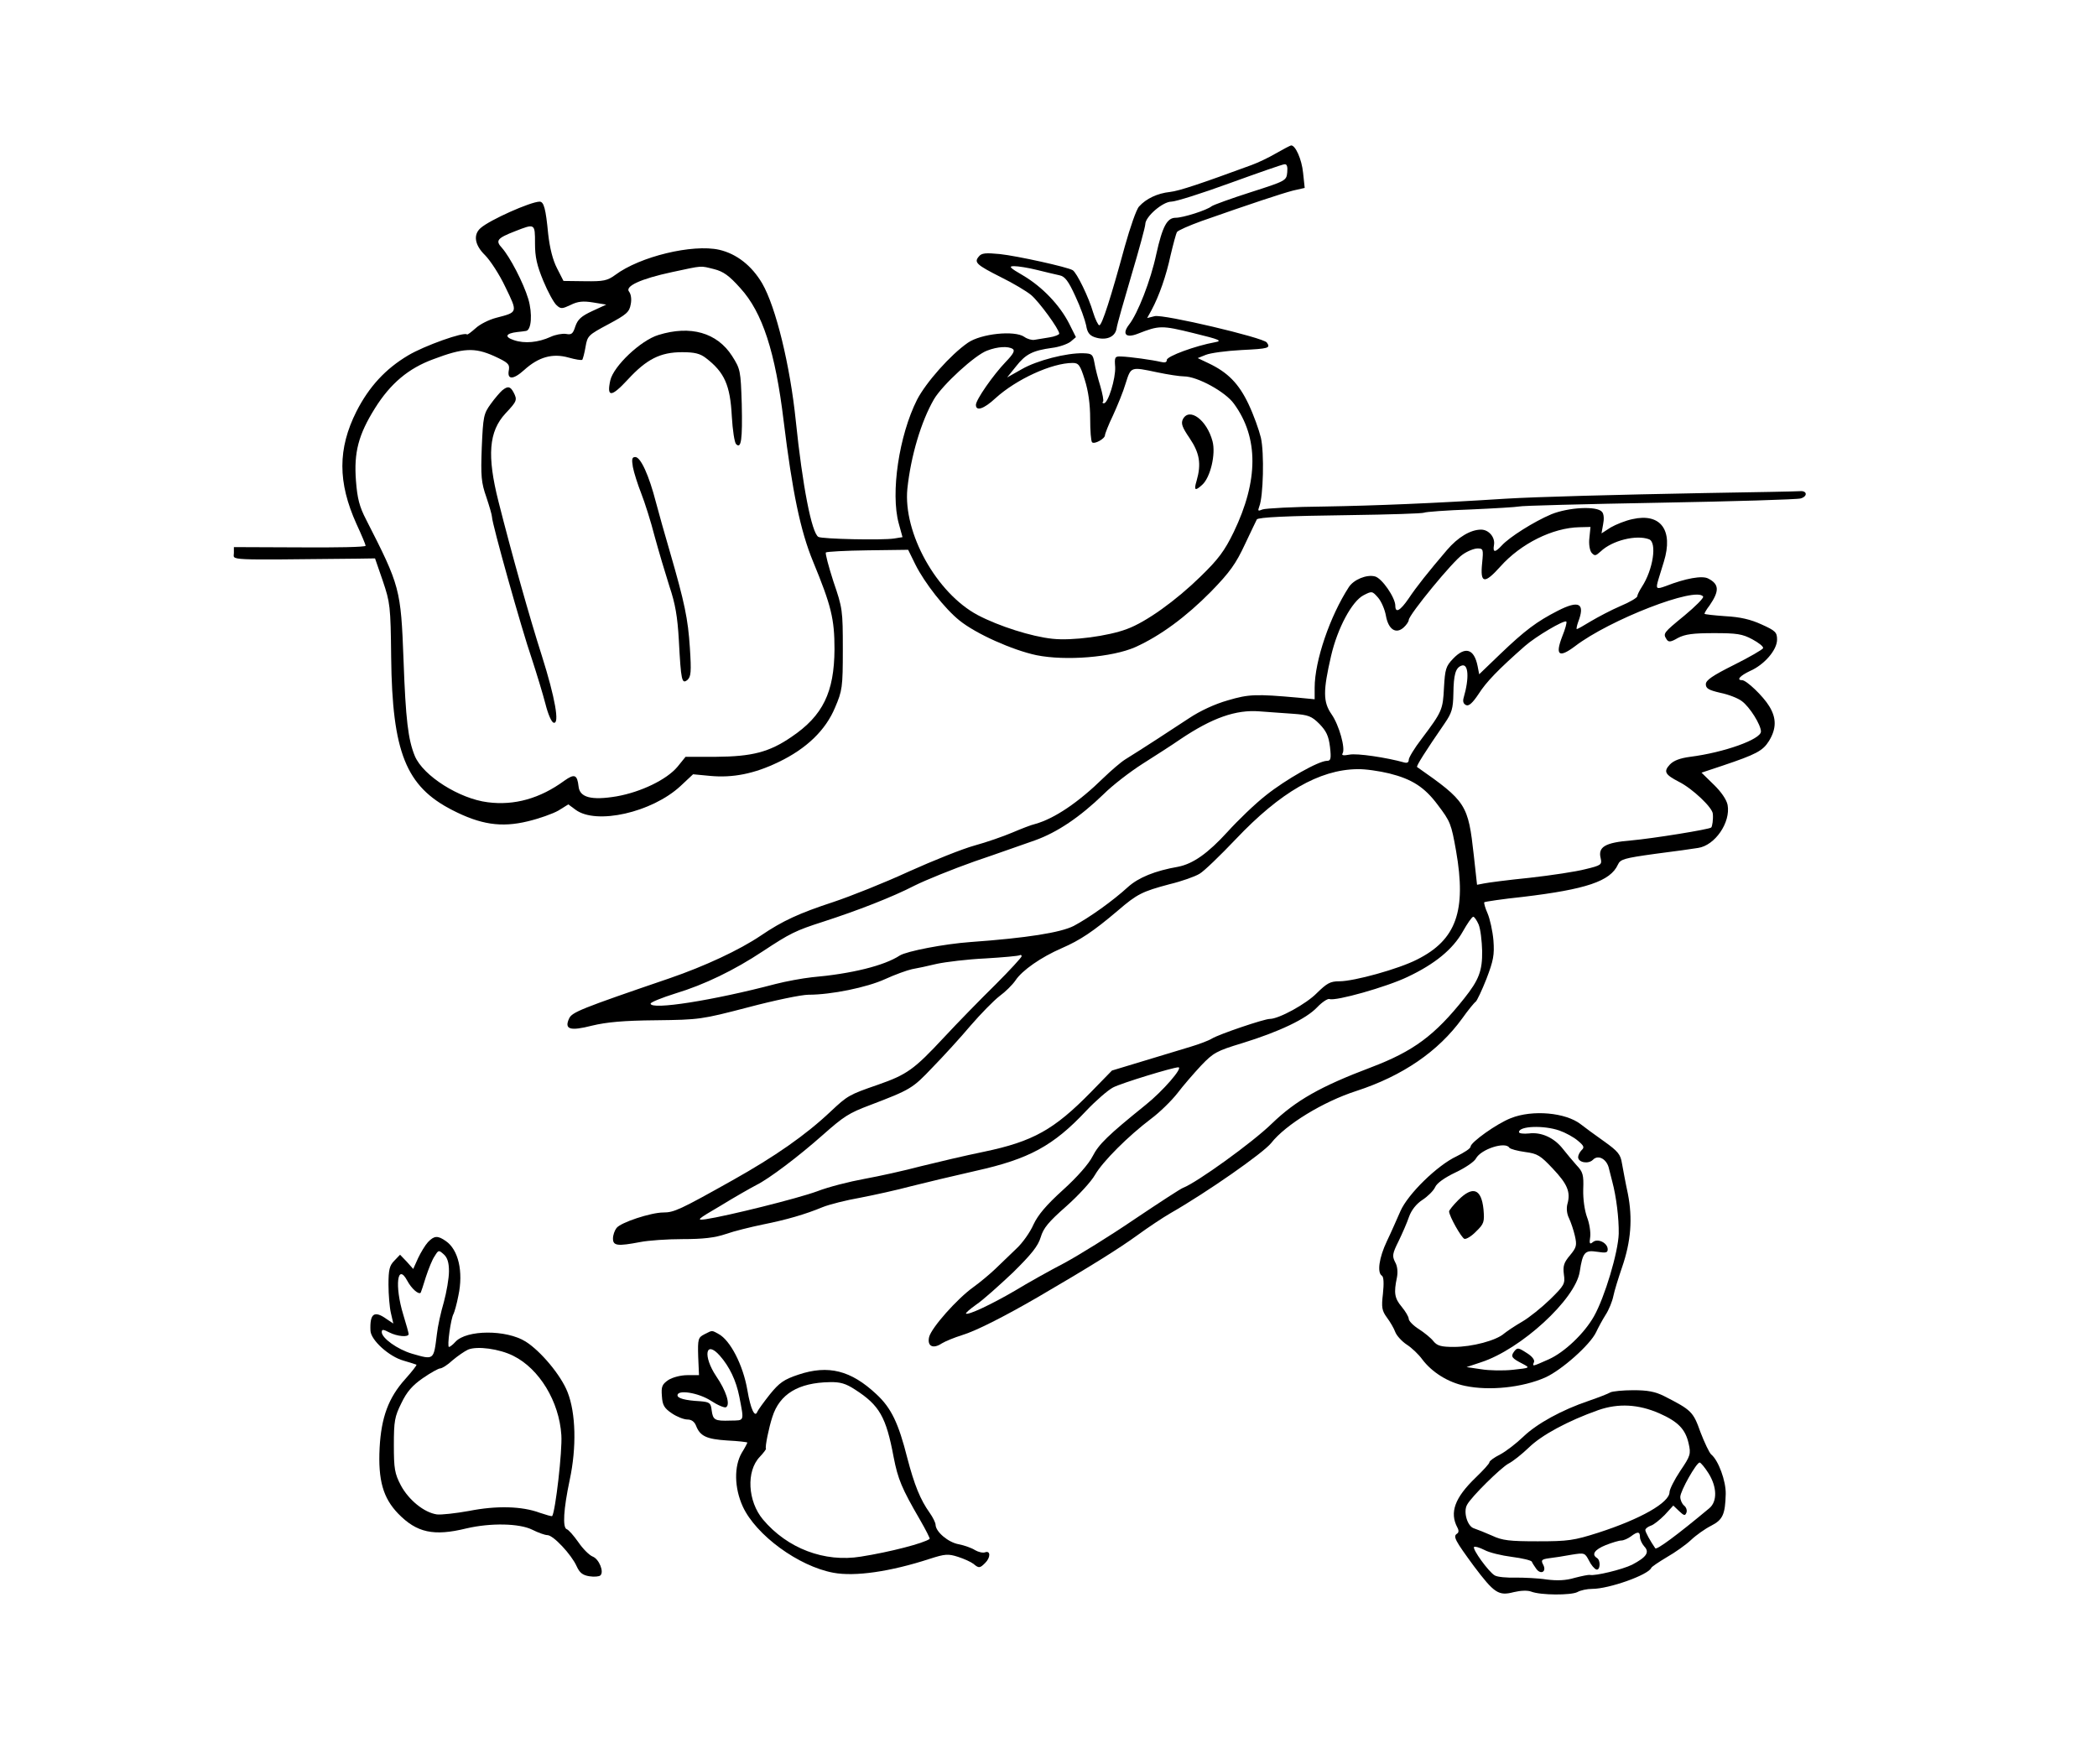 <?xml version="1.0" standalone="no"?>
<!DOCTYPE svg PUBLIC "-//W3C//DTD SVG 20010904//EN"
 "http://www.w3.org/TR/2001/REC-SVG-20010904/DTD/svg10.dtd">
<svg version="1.0" xmlns="http://www.w3.org/2000/svg"
 width="780pt" height="656pt" viewBox="0 0 780 656"
 preserveAspectRatio="xMidYMid meet">
<g transform="translate(0,656) scale(0.1,-0.1)"
fill="#000000" stroke="none">
<path d="M4745 5989 c-27 -16 -68 -35 -90 -43 -188 -69 -268 -96 -303 -100
-47 -5 -89 -25 -115 -54 -10 -10 -33 -77 -53 -148 -52 -191 -85 -294 -95 -294
-4 0 -15 22 -23 48 -16 56 -61 148 -76 157 -20 12 -206 53 -271 60 -52 5 -68
4 -78 -9 -19 -22 -9 -31 82 -77 45 -22 95 -52 112 -66 30 -25 105 -128 105
-144 0 -4 -17 -11 -37 -14 -21 -3 -46 -8 -55 -9 -9 -2 -27 3 -38 11 -36 25
-161 12 -210 -22 -65 -45 -156 -148 -189 -212 -67 -133 -99 -347 -68 -460 l14
-51 -31 -5 c-45 -7 -269 -2 -282 6 -25 15 -59 190 -84 432 -21 205 -74 423
-125 511 -39 66 -95 110 -160 125 -99 22 -295 -25 -387 -94 -29 -21 -43 -24
-112 -23 l-80 1 -24 47 c-16 31 -27 75 -33 128 -9 94 -16 120 -32 120 -35 -1
-185 -68 -219 -98 -29 -25 -22 -64 16 -101 19 -19 54 -72 76 -119 46 -95 47
-93 -34 -114 -27 -7 -61 -24 -77 -39 -16 -14 -30 -25 -32 -23 -10 11 -159 -42
-219 -78 -84 -50 -145 -116 -192 -208 -70 -139 -70 -264 0 -419 19 -41 34 -77
34 -81 0 -5 -110 -7 -245 -6 l-245 1 0 -22 c0 -28 -40 -26 460 -21 l65 1 29
-84 c27 -80 29 -93 31 -284 4 -353 55 -480 227 -568 105 -54 182 -66 281 -42
42 10 93 28 114 40 l37 23 27 -20 c77 -57 284 -10 390 88 l47 44 63 -6 c85 -8
165 8 254 51 105 50 176 119 211 203 27 63 29 75 29 217 0 145 -1 153 -35 252
-18 56 -31 105 -28 108 3 3 73 7 156 8 l150 2 27 -55 c34 -68 109 -164 164
-208 62 -50 197 -110 286 -129 109 -22 282 -8 368 30 93 42 188 112 281 206
71 73 93 104 127 177 23 49 43 90 44 92 7 8 109 13 347 16 146 2 270 6 275 9
5 3 83 9 174 12 90 4 171 9 179 11 8 3 242 9 520 14 278 5 515 12 528 16 27 8
24 30 -4 27 -10 -1 -170 -4 -354 -7 -324 -6 -626 -14 -740 -21 -263 -17 -489
-26 -670 -29 -118 -1 -224 -7 -234 -11 -17 -7 -18 -6 -12 11 15 36 19 200 6
256 -7 29 -27 85 -46 125 -36 76 -77 118 -149 152 l-40 19 30 12 c17 7 76 15
133 18 101 5 109 7 94 28 -12 18 -385 106 -417 98 l-28 -7 16 29 c29 54 55
129 71 204 10 42 20 80 24 87 4 6 45 24 92 41 182 64 297 102 339 113 l44 10
-6 56 c-5 51 -29 104 -45 102 -4 -1 -29 -14 -57 -30z m43 -70 c-3 -31 -5 -32
-136 -74 -72 -23 -138 -47 -145 -52 -18 -15 -107 -43 -134 -43 -32 0 -49 -32
-72 -135 -21 -99 -69 -221 -101 -262 -28 -36 -12 -52 33 -34 79 31 88 31 206
2 99 -24 109 -29 80 -34 -72 -13 -179 -52 -179 -66 0 -9 -7 -11 -23 -7 -29 7
-114 19 -147 20 -23 1 -25 -2 -22 -39 2 -43 -26 -135 -42 -135 -5 0 -7 3 -3 6
3 3 -2 29 -10 57 -9 29 -19 68 -22 87 -6 32 -9 35 -41 36 -62 2 -174 -27 -229
-59 l-55 -31 33 41 c36 46 62 59 134 69 26 3 57 14 69 23 l20 17 -25 50 c-35
69 -100 137 -171 179 -50 29 -56 35 -34 35 15 0 53 -6 85 -14 32 -8 70 -17 84
-20 20 -4 33 -21 59 -78 19 -40 36 -89 40 -108 4 -26 12 -37 31 -44 41 -14 76
-1 82 31 2 16 28 106 56 201 28 94 51 179 51 188 0 28 65 84 97 84 16 0 114
31 218 69 105 38 196 70 203 70 9 1 12 -9 10 -30z m-2798 -264 c0 -51 7 -82
31 -140 17 -41 39 -81 49 -90 16 -15 21 -14 53 1 26 13 46 15 83 9 l49 -8 -52
-24 c-41 -19 -54 -31 -63 -57 -9 -28 -14 -32 -35 -28 -14 2 -40 -3 -57 -11
-46 -21 -97 -26 -137 -12 -36 12 -30 25 13 30 11 1 26 3 32 4 21 2 25 65 9
119 -18 60 -68 156 -98 190 -25 27 -18 36 49 62 74 29 74 29 74 -45z m666 -96
c35 -9 56 -24 98 -71 82 -90 130 -237 161 -495 32 -261 62 -407 109 -521 68
-165 80 -214 80 -327 -1 -160 -43 -247 -160 -326 -83 -57 -147 -73 -281 -74
l-113 0 -30 -37 c-40 -48 -136 -94 -226 -110 -95 -16 -138 -4 -142 37 -5 44
-15 48 -53 21 -90 -66 -186 -93 -285 -80 -105 13 -240 98 -271 172 -25 61 -34
135 -42 357 -10 265 -13 275 -139 522 -25 48 -33 79 -38 145 -8 105 9 171 71
270 57 91 124 148 217 182 111 42 153 44 225 12 52 -24 59 -30 56 -51 -8 -38
15 -39 57 -1 53 48 105 63 165 46 25 -7 48 -11 51 -8 2 3 8 24 12 48 7 41 10
44 85 84 67 36 78 45 83 74 4 19 1 38 -6 47 -17 20 43 48 160 73 117 25 103
24 156 11z m1111 -297 c9 -6 2 -19 -26 -48 -47 -49 -111 -141 -111 -160 0 -25
30 -15 73 25 77 70 209 131 287 131 22 0 28 -8 45 -63 13 -41 20 -90 20 -144
0 -45 3 -84 7 -88 8 -9 48 13 48 26 0 5 13 39 30 74 16 35 38 88 47 119 20 63
18 62 118 41 38 -8 83 -15 99 -15 49 0 154 -57 186 -102 92 -126 91 -286 -1
-477 -34 -70 -57 -101 -124 -166 -90 -88 -202 -169 -274 -195 -69 -26 -203
-44 -276 -36 -78 8 -200 47 -278 88 -154 82 -278 306 -262 470 13 122 51 250
99 333 32 54 153 165 198 181 39 15 78 17 95 6z"/>
<path d="M2449 5314 c-66 -20 -167 -116 -179 -169 -14 -64 4 -63 65 3 70 76
121 102 202 102 47 0 67 -5 89 -22 69 -53 90 -101 96 -216 3 -52 10 -98 16
-104 19 -19 24 16 21 150 -4 124 -5 129 -36 178 -56 87 -155 115 -274 78z"/>
<path d="M1868 5108 c-8 -7 -28 -30 -43 -51 -26 -36 -28 -46 -33 -161 -4 -107
-2 -131 17 -185 11 -33 21 -67 21 -74 0 -24 110 -417 148 -527 19 -58 42 -134
51 -169 9 -36 22 -67 30 -69 24 -8 5 95 -43 247 -45 140 -113 382 -162 576
-43 170 -36 260 26 327 43 46 45 50 30 79 -12 22 -21 24 -42 7z"/>
<path d="M2354 4823 c4 -21 18 -65 31 -98 13 -33 36 -105 50 -160 15 -55 40
-139 55 -186 22 -65 30 -113 35 -200 8 -151 11 -165 32 -148 13 12 15 29 9
120 -7 107 -19 166 -75 359 -17 58 -40 139 -51 181 -26 101 -57 169 -77 169
-12 0 -14 -7 -9 -37z"/>
<path d="M4400 5001 c-8 -16 -3 -30 25 -71 37 -55 44 -95 26 -158 -11 -36 -6
-40 21 -15 30 27 51 114 38 162 -21 79 -86 127 -110 82z"/>
<path d="M5770 4647 c-64 -27 -156 -85 -184 -116 -25 -27 -34 -27 -29 2 5 28
-19 57 -48 57 -39 0 -86 -28 -127 -76 -70 -82 -113 -136 -143 -181 -31 -45
-49 -55 -49 -26 0 30 -50 103 -76 109 -31 8 -79 -12 -97 -40 -70 -108 -127
-274 -127 -374 l0 -43 -62 6 c-157 14 -183 13 -261 -10 -49 -14 -103 -39 -145
-67 -65 -43 -174 -114 -237 -153 -16 -10 -52 -41 -80 -68 -94 -92 -183 -152
-255 -172 -14 -3 -52 -18 -85 -32 -33 -14 -96 -36 -140 -48 -44 -12 -154 -56
-245 -97 -91 -42 -217 -92 -280 -113 -128 -42 -189 -70 -270 -125 -80 -54
-209 -114 -340 -159 -331 -113 -362 -126 -373 -149 -19 -41 3 -48 85 -27 54
13 117 19 238 20 162 2 169 3 342 48 98 26 199 47 225 47 85 0 217 27 285 58
37 17 82 33 100 37 18 3 60 12 93 20 33 7 114 17 180 20 66 4 123 9 128 12 4
2 7 1 7 -4 0 -4 -44 -52 -97 -105 -54 -53 -141 -142 -193 -198 -110 -118 -136
-137 -245 -175 -107 -37 -112 -40 -175 -99 -93 -88 -208 -168 -365 -256 -196
-110 -218 -120 -258 -120 -45 0 -159 -37 -174 -58 -7 -9 -13 -26 -13 -39 0
-27 17 -29 101 -13 30 6 101 11 158 11 76 0 120 5 161 19 31 11 93 26 136 35
90 18 159 38 224 65 25 10 88 26 140 35 52 10 138 29 190 43 52 13 160 39 240
57 198 44 288 93 410 223 36 38 81 77 100 87 30 16 223 75 243 75 19 0 -58
-89 -122 -140 -140 -113 -174 -146 -197 -191 -14 -28 -57 -77 -110 -125 -63
-57 -93 -93 -110 -129 -12 -28 -41 -69 -64 -90 -23 -22 -58 -56 -78 -75 -21
-20 -57 -50 -82 -68 -60 -43 -155 -150 -164 -185 -8 -34 14 -46 47 -24 13 8
47 22 76 31 50 15 155 68 281 141 194 113 304 182 370 230 41 30 97 67 123 82
138 79 345 224 375 261 54 69 193 154 317 194 172 56 305 147 394 270 22 31
45 59 50 62 5 4 23 42 40 85 26 68 30 89 26 143 -3 35 -13 80 -22 101 -9 20
-14 39 -12 41 2 2 67 12 144 20 234 28 325 58 353 120 9 20 23 24 138 40 71 9
143 19 160 22 63 9 122 95 110 160 -4 20 -24 49 -52 76 l-45 44 78 26 c125 42
150 55 173 92 28 46 28 85 1 129 -23 38 -85 97 -101 97 -23 0 -7 17 29 34 53
23 101 78 101 117 0 27 -6 33 -57 56 -41 19 -80 28 -135 31 -43 3 -78 7 -78 9
0 3 8 17 19 31 37 54 36 79 -5 100 -22 12 -84 1 -158 -28 -36 -13 -38 -11 -27
26 5 16 14 45 20 65 36 117 -12 182 -117 158 -25 -5 -62 -20 -81 -31 l-34 -22
6 34 c4 19 3 38 -4 46 -19 23 -125 17 -189 -9z m142 -87 c-3 -23 1 -47 8 -56
12 -13 15 -12 34 5 43 41 133 63 180 45 30 -12 15 -113 -27 -177 -9 -14 -17
-30 -17 -35 0 -5 -28 -22 -62 -36 -35 -15 -84 -41 -111 -57 -26 -16 -49 -29
-52 -29 -2 0 0 12 5 26 27 70 4 83 -76 42 -78 -40 -121 -72 -214 -161 l-78
-75 -6 31 c-13 64 -46 74 -91 27 -27 -28 -30 -39 -34 -108 -4 -82 -7 -89 -83
-190 -27 -35 -48 -70 -48 -78 0 -10 -6 -13 -17 -10 -64 18 -176 35 -204 29
-22 -4 -30 -3 -25 5 11 18 -13 105 -41 145 -32 46 -32 87 -2 217 24 104 78
204 121 226 31 16 32 16 54 -9 12 -14 25 -44 29 -67 9 -51 37 -70 66 -44 10 9
19 22 19 28 1 20 165 220 200 243 18 13 43 23 56 23 21 0 22 -3 17 -54 -8 -77
8 -80 68 -13 76 85 194 144 294 146 l41 1 -4 -40z m423 -219 c3 -5 -29 -37
-70 -71 -78 -64 -80 -66 -66 -88 7 -11 15 -11 42 5 27 14 56 18 134 18 85 0
106 -3 143 -23 24 -13 42 -27 40 -33 -2 -5 -50 -33 -108 -62 -80 -40 -105 -57
-105 -72 0 -16 11 -22 54 -32 30 -6 66 -20 80 -31 29 -21 71 -88 71 -113 0
-29 -137 -78 -263 -94 -38 -5 -62 -14 -76 -29 -24 -26 -18 -37 34 -64 50 -25
125 -96 126 -119 2 -21 -2 -47 -6 -51 -7 -7 -218 -41 -297 -48 -98 -8 -125
-24 -114 -67 5 -23 2 -26 -57 -40 -34 -9 -127 -23 -207 -32 -80 -8 -156 -18
-170 -21 l-26 -5 -12 109 c-21 190 -28 201 -211 329 -4 3 30 57 103 163 26 38
31 54 32 110 1 71 8 96 30 104 26 10 30 -45 8 -120 -4 -14 0 -23 10 -27 10 -4
24 9 46 42 28 44 72 90 172 178 41 36 146 98 154 91 3 -3 -4 -28 -15 -55 -27
-70 -13 -82 47 -37 129 99 452 224 477 185z m-1525 -436 c57 -4 69 -9 98 -38
25 -26 34 -44 39 -85 5 -44 3 -52 -11 -52 -31 0 -153 -69 -227 -128 -41 -32
-105 -94 -143 -136 -73 -80 -128 -119 -184 -130 -86 -15 -147 -40 -186 -75
-58 -53 -144 -114 -202 -145 -49 -25 -175 -45 -384 -60 -98 -7 -237 -34 -263
-50 -58 -38 -179 -68 -327 -81 -36 -4 -96 -15 -135 -25 -231 -61 -465 -98
-465 -73 0 5 42 22 93 38 106 32 218 86 325 157 100 66 122 77 222 109 130 42
261 93 342 135 40 20 141 61 223 90 83 28 183 64 224 78 84 30 168 87 256 172
33 33 98 83 145 113 47 30 110 70 140 91 119 80 207 111 295 104 33 -2 89 -7
125 -9z m358 -222 c84 -21 131 -51 180 -117 47 -62 50 -70 68 -171 39 -223 1
-331 -145 -404 -68 -35 -234 -81 -289 -81 -34 0 -46 -7 -84 -44 -39 -40 -141
-96 -175 -96 -21 0 -189 -57 -215 -73 -13 -8 -48 -21 -78 -30 -30 -9 -109 -33
-175 -53 l-119 -36 -78 -80 c-137 -140 -216 -184 -398 -222 -69 -14 -174 -39
-235 -54 -60 -16 -155 -37 -210 -47 -55 -10 -134 -30 -175 -46 -73 -27 -335
-92 -415 -104 -37 -5 -32 -1 55 50 52 32 112 66 133 77 47 23 158 107 247 186
79 70 98 82 175 111 152 58 159 62 233 140 41 42 105 112 142 156 38 44 86 93
108 110 22 16 48 42 59 58 25 38 96 87 172 120 69 30 117 62 209 140 72 62 91
71 192 98 46 11 96 29 112 39 16 9 77 68 135 129 165 174 310 258 451 260 29
1 83 -7 120 -16z m332 -562 c7 -17 12 -61 13 -98 1 -74 -12 -108 -67 -177
-109 -137 -188 -196 -346 -256 -188 -71 -280 -123 -370 -210 -73 -71 -279
-219 -329 -238 -9 -3 -90 -56 -181 -117 -91 -62 -209 -135 -263 -164 -54 -28
-136 -74 -182 -102 -89 -52 -175 -92 -182 -85 -2 2 15 17 39 34 24 16 84 70
135 118 70 69 94 99 104 132 10 34 29 57 95 115 45 40 93 92 107 117 29 50
123 144 209 209 31 23 75 66 97 94 22 29 62 75 89 104 45 47 57 54 153 83 139
43 237 90 278 133 18 19 39 33 46 31 22 -9 213 45 290 82 102 48 169 103 206
169 17 30 34 55 39 55 4 0 13 -13 20 -29z"/>
<path d="M5620 2401 c-52 -20 -150 -90 -150 -106 0 -7 -24 -22 -52 -36 -71
-33 -181 -140 -209 -204 -12 -27 -34 -78 -50 -111 -30 -63 -37 -118 -19 -129
7 -4 8 -29 4 -67 -6 -51 -4 -63 15 -89 12 -16 26 -40 31 -54 5 -13 24 -34 42
-46 19 -12 45 -37 58 -55 36 -48 96 -86 160 -99 90 -19 213 -6 297 31 61 27
168 122 190 169 8 17 23 45 35 64 12 18 25 50 29 70 4 20 19 68 32 106 34 98
40 183 22 275 -9 41 -18 92 -22 113 -5 33 -15 45 -67 82 -34 24 -72 52 -86 63
-56 44 -180 55 -260 23z m180 -46 c23 -8 54 -25 69 -38 23 -19 25 -25 14 -35
-7 -7 -13 -19 -13 -26 0 -20 38 -27 55 -10 20 21 53 2 60 -34 4 -15 9 -36 12
-47 15 -56 25 -137 24 -194 -2 -69 -52 -236 -92 -307 -36 -64 -110 -134 -168
-160 -63 -28 -62 -28 -55 -10 3 8 -8 22 -28 34 -31 20 -34 20 -46 5 -14 -19
-9 -25 32 -46 28 -15 28 -15 -36 -22 -36 -4 -89 -3 -119 2 l-54 8 54 18 c148
48 351 234 367 337 11 72 19 81 64 74 33 -5 40 -4 40 9 0 24 -37 42 -55 27
-12 -10 -14 -6 -10 20 2 17 -3 50 -12 73 -9 25 -15 67 -14 103 2 54 -1 65 -25
90 -14 16 -37 43 -51 61 -32 41 -80 63 -126 57 -20 -2 -37 0 -37 5 0 23 92 26
150 6z m-186 -64 c4 -5 30 -12 59 -16 46 -6 57 -13 103 -62 54 -57 67 -87 54
-132 -4 -16 -2 -36 6 -52 7 -15 17 -44 22 -66 8 -35 6 -43 -18 -72 -23 -27
-27 -40 -23 -71 5 -35 2 -41 -51 -93 -31 -30 -78 -68 -104 -83 -26 -15 -56
-35 -67 -44 -29 -26 -119 -50 -187 -50 -47 0 -62 4 -76 21 -9 12 -34 32 -54
45 -21 13 -38 31 -38 38 0 8 -12 28 -26 45 -27 32 -30 52 -18 109 4 21 2 43
-7 58 -11 22 -10 31 13 77 14 29 32 70 39 91 9 25 27 48 50 63 20 13 41 34 47
47 6 15 36 36 76 55 36 17 70 40 76 52 19 35 110 64 124 40z"/>
<path d="M5424 2096 c-19 -19 -34 -38 -34 -42 1 -19 46 -98 57 -102 7 -2 27
10 44 28 29 28 31 35 27 82 -8 77 -40 88 -94 34z"/>
<path d="M1592 1940 c-11 -12 -27 -39 -37 -60 l-18 -40 -24 27 -25 26 -21 -22
c-18 -18 -22 -33 -22 -89 0 -37 4 -85 9 -106 l9 -39 -24 16 c-47 34 -64 22
-61 -43 2 -35 69 -96 123 -111 24 -7 46 -14 48 -15 2 -2 -17 -26 -42 -54 -62
-69 -89 -142 -95 -256 -6 -120 13 -186 69 -244 69 -71 132 -85 254 -55 90 21
197 19 245 -5 22 -11 47 -20 56 -20 22 0 90 -73 109 -116 11 -24 22 -33 47
-37 18 -3 37 -1 41 3 15 13 -5 61 -28 70 -13 5 -37 29 -54 54 -17 24 -36 46
-43 48 -16 6 -12 74 11 183 26 121 23 249 -8 327 -24 62 -100 153 -156 188
-72 45 -220 44 -261 -1 -9 -10 -20 -19 -24 -19 -8 0 7 107 17 123 3 6 12 36
18 68 19 89 0 171 -47 203 -30 21 -43 20 -66 -4z m78 -109 c0 -25 -9 -77 -19
-114 -11 -37 -23 -91 -26 -120 -12 -97 -10 -96 -93 -72 -54 16 -112 58 -112
80 0 11 5 11 28 -1 29 -15 72 -19 72 -6 0 4 -9 36 -20 72 -33 108 -22 195 15
126 16 -30 43 -53 50 -44 1 2 10 28 19 58 10 30 24 66 33 78 14 23 15 23 34 6
13 -12 19 -30 19 -63z m239 -314 c97 -48 171 -170 179 -295 4 -59 -22 -283
-34 -301 -2 -2 -22 4 -46 12 -67 25 -162 27 -263 7 -50 -9 -104 -15 -120 -13
-48 7 -105 54 -134 108 -23 44 -26 62 -26 150 0 89 3 106 28 156 20 42 41 66
80 93 29 20 58 36 64 36 7 0 28 13 46 30 19 16 45 34 58 40 34 14 116 3 168
-23z"/>
<path d="M2620 1597 c-23 -12 -25 -17 -23 -83 l3 -69 -43 0 c-25 0 -55 -8 -71
-18 -23 -16 -27 -24 -24 -60 2 -34 9 -45 37 -64 19 -13 45 -23 58 -23 15 0 26
-8 32 -23 15 -39 39 -50 116 -55 41 -2 75 -6 75 -8 0 -1 -9 -19 -21 -38 -29
-50 -28 -130 4 -200 49 -106 207 -222 337 -246 80 -15 212 4 359 52 56 18 68
19 105 7 22 -7 48 -19 57 -26 20 -17 24 -16 43 3 21 20 21 48 0 40 -8 -3 -25
1 -37 8 -12 8 -40 18 -61 22 -39 7 -85 46 -86 72 0 8 -10 28 -22 45 -35 49
-57 104 -83 203 -33 131 -60 187 -115 238 -95 89 -179 110 -290 73 -54 -18
-71 -30 -106 -73 -23 -29 -44 -58 -47 -65 -9 -24 -25 9 -37 80 -16 94 -64 186
-107 209 -26 14 -22 15 -53 -1z m57 -79 c37 -42 61 -93 73 -153 18 -94 20 -88
-33 -89 -59 -2 -65 2 -70 39 -3 27 -8 30 -43 33 -56 3 -84 11 -84 22 0 22 77
10 124 -20 26 -17 52 -28 57 -24 16 10 0 61 -37 115 -50 75 -40 136 13 77z
m504 -127 c90 -58 115 -101 143 -251 16 -82 30 -116 98 -233 22 -38 38 -70 36
-71 -21 -16 -148 -49 -256 -66 -135 -22 -273 30 -364 138 -57 68 -63 180 -12
233 14 15 25 29 23 31 -4 5 11 79 24 118 27 85 97 127 213 129 39 1 60 -5 95
-28z"/>
<path d="M5990 1381 c-8 -5 -44 -19 -79 -31 -101 -34 -194 -85 -245 -134 -26
-25 -65 -55 -86 -66 -22 -11 -40 -24 -40 -29 0 -5 -23 -30 -51 -57 -78 -75
-98 -130 -68 -186 6 -11 5 -19 -2 -23 -15 -10 -6 -26 63 -120 76 -101 92 -112
149 -97 25 6 51 7 64 2 36 -14 148 -14 172 -2 12 7 37 12 55 12 63 0 209 52
220 78 1 4 28 22 58 40 30 17 71 46 90 64 19 18 53 42 75 53 43 22 52 42 54
118 1 48 -27 125 -54 147 -7 6 -25 44 -40 83 -27 76 -33 82 -135 134 -34 17
-62 22 -115 22 -38 0 -77 -4 -85 -8z m182 -78 c70 -31 97 -59 109 -112 9 -39
7 -46 -31 -102 -22 -33 -40 -69 -40 -79 0 -39 -107 -100 -265 -151 -91 -29
-112 -32 -225 -32 -105 0 -132 3 -170 21 -25 11 -55 23 -67 27 -25 7 -41 62
-26 88 16 30 126 138 154 153 16 8 50 35 76 60 47 46 145 99 258 139 75 26
149 22 227 -12z m183 -223 c32 -51 33 -105 3 -130 -121 -101 -196 -156 -201
-149 -18 26 -37 60 -37 68 0 5 9 12 20 16 11 3 34 22 52 40 l32 35 22 -21 c18
-17 22 -18 27 -5 3 8 -1 20 -9 26 -8 7 -14 21 -14 32 0 22 60 128 72 128 4 0
19 -18 33 -40z m-255 -237 c0 -9 7 -25 16 -35 21 -22 8 -40 -45 -68 -36 -18
-140 -43 -157 -38 -5 1 -30 -4 -57 -11 -33 -10 -65 -11 -105 -6 -31 5 -83 7
-115 7 -32 -1 -67 2 -77 8 -22 12 -85 99 -77 106 3 3 20 -2 38 -11 18 -10 64
-21 103 -26 39 -5 72 -13 74 -18 1 -4 9 -16 16 -26 17 -24 40 -11 26 15 -9 17
-6 20 22 24 18 2 56 8 83 13 49 8 50 7 65 -21 8 -17 21 -32 28 -34 14 -4 17
34 2 43 -21 13 -9 31 33 48 23 9 49 17 58 17 8 0 24 7 35 15 25 19 34 19 34
-2z"/>
</g>
</svg>
